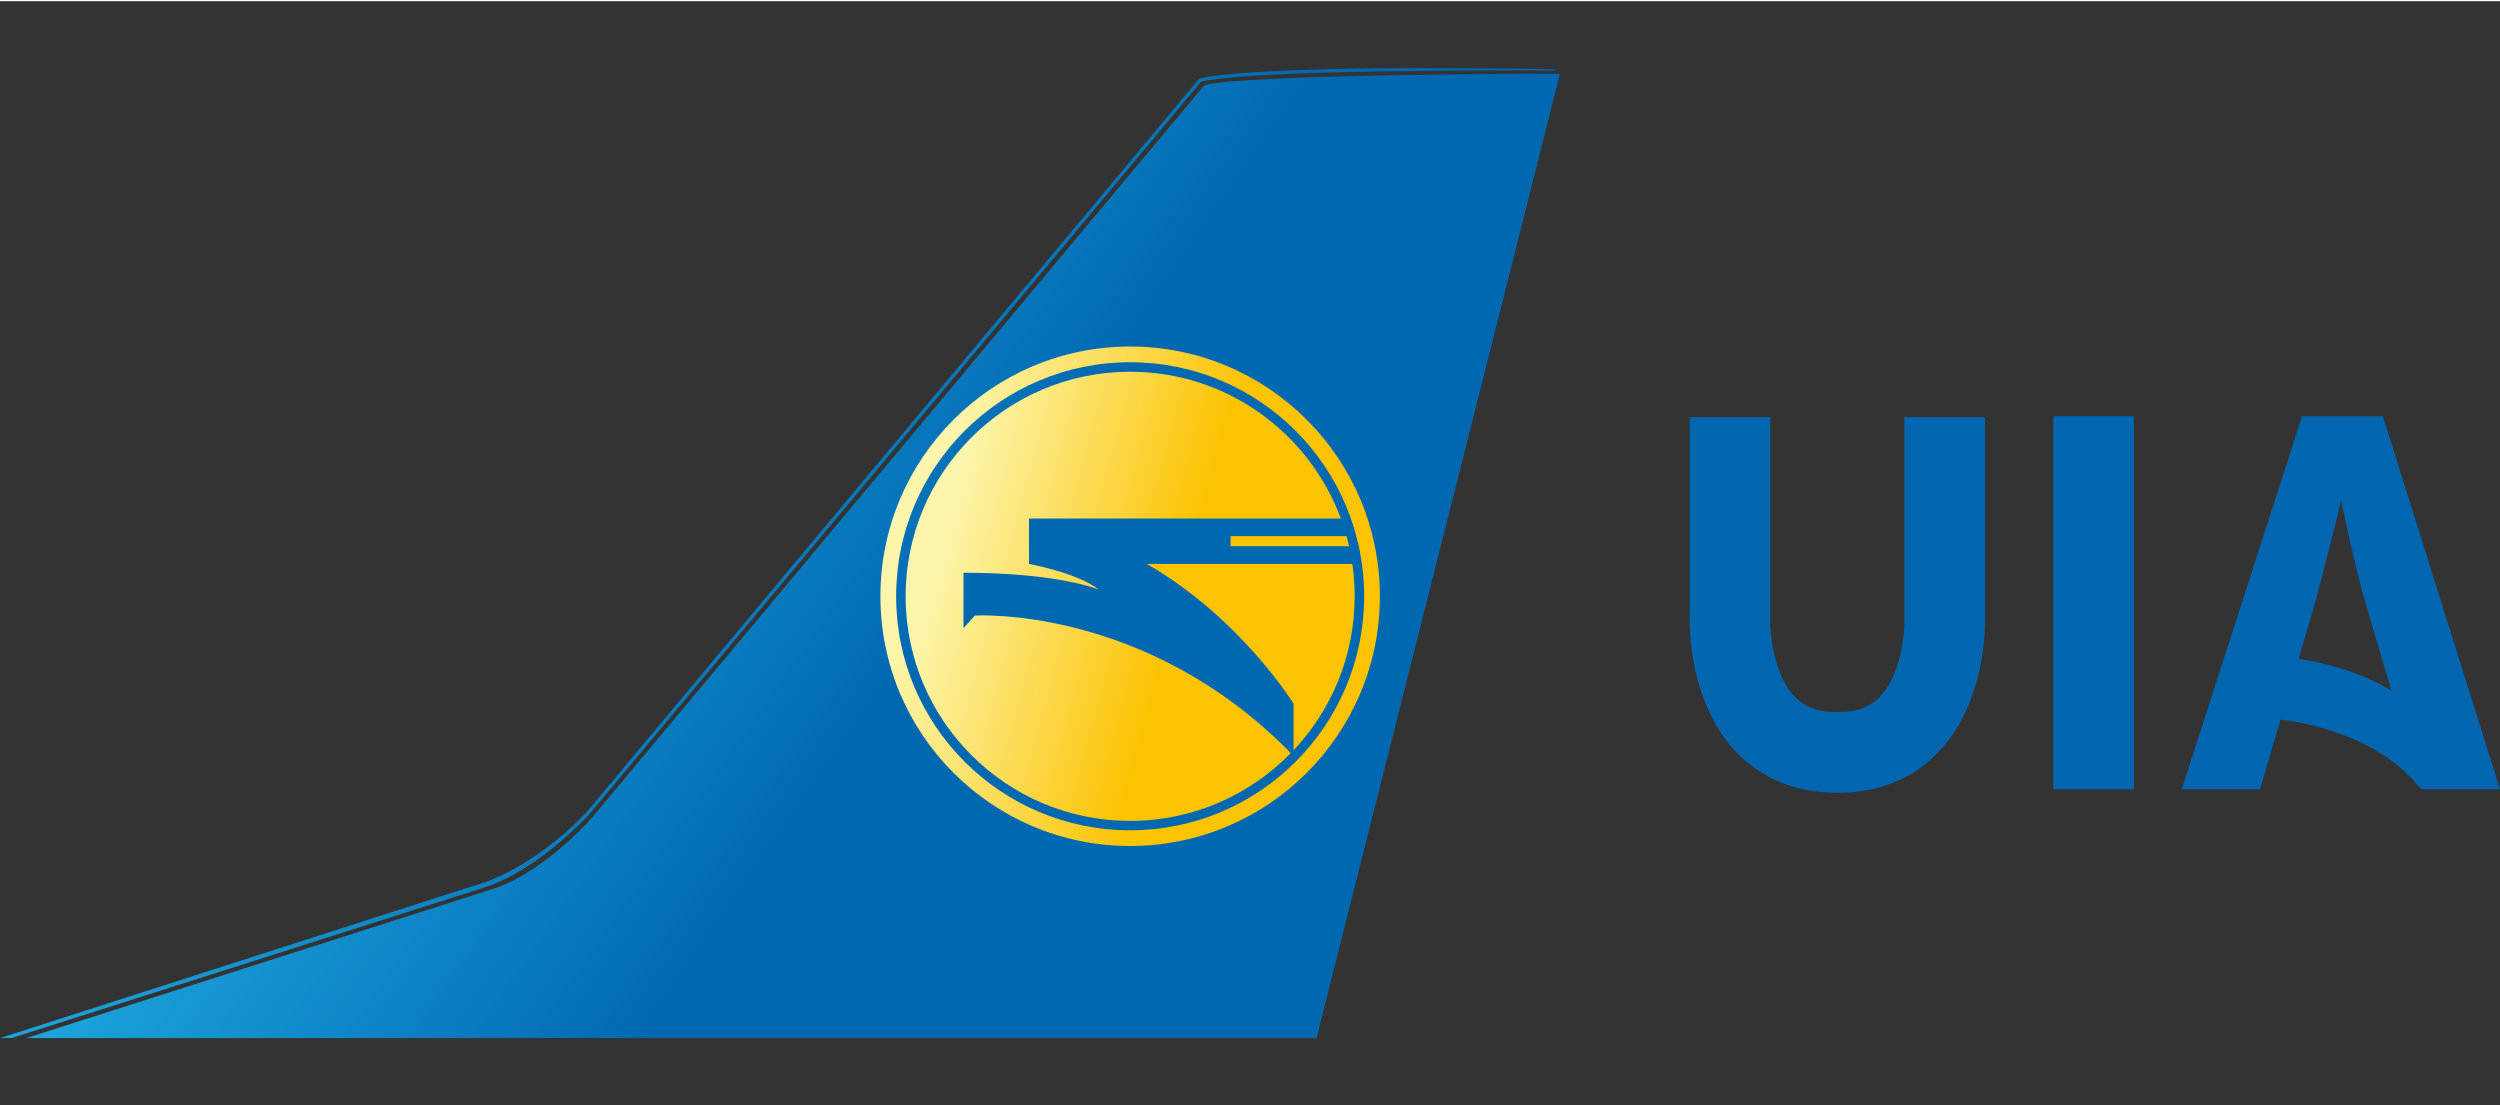 <?xml version="1.0" encoding="UTF-8"?>
<!DOCTYPE svg PUBLIC "-//W3C//DTD SVG 1.1//EN" "http://www.w3.org/Graphics/SVG/1.1/DTD/svg11.dtd">
<!-- Creator: CorelDRAW 2017 -->
<svg xmlns="http://www.w3.org/2000/svg" xml:space="preserve" width="113px" height="50px" version="1.1" shape-rendering="geometricPrecision" text-rendering="geometricPrecision" image-rendering="optimizeQuality" fill-rule="evenodd" clip-rule="evenodd"
viewBox="0 0 224.13 98.96"
 xmlns:xlink="http://www.w3.org/1999/xlink">
 <rect x="0" y="0" width="224.13" height="98.96" fill="#333333" stroke="none"/>
 <defs>
      <linearGradient id="id0" gradientUnits="userSpaceOnUse" x1="4.66" y1="3.2" x2="137.55" y2="96.26">
       <stop offset="0" stop-opacity="1" stop-color="#26B7EA"/>
       <stop offset="0.22" stop-opacity="1" stop-color="#26B7EA"/>
       <stop offset="0.588" stop-opacity="1" stop-color="#0068B1"/>
       <stop offset="1" stop-opacity="1" stop-color="#0068B1"/>
      </linearGradient>
      <linearGradient id="id1" gradientUnits="userSpaceOnUse" x1="2.51" y1="2.41" x2="136.96" y2="96.55">
       <stop offset="0" stop-opacity="1" stop-color="#26B7EA"/>
       <stop offset="0.22" stop-opacity="1" stop-color="#26B7EA"/>
       <stop offset="0.588" stop-opacity="1" stop-color="#0068B1"/>
       <stop offset="1" stop-opacity="1" stop-color="#0068B1"/>
      </linearGradient>
       <linearGradient id="id2" gradientUnits="userSpaceOnUse" x1="77.46" y1="47.13" x2="123.93" y2="59.58">
        <stop offset="0" stop-opacity="1" stop-color="#FCF5AB"/>
        <stop offset="0.149" stop-opacity="1" stop-color="#FCF5AB"/>
        <stop offset="0.6" stop-opacity="1" stop-color="#FCC303"/>
        <stop offset="1" stop-opacity="1" stop-color="#FCC303"/>
       </linearGradient>
       <linearGradient id="id3" gradientUnits="userSpaceOnUse" x1="74.83" y1="46.26" x2="127.81" y2="60.45">
        <stop offset="0" stop-opacity="1" stop-color="#FCF5AB"/>
        <stop offset="0.149" stop-opacity="1" stop-color="#FCF5AB"/>
        <stop offset="0.6" stop-opacity="1" stop-color="#FCC303"/>
        <stop offset="1" stop-opacity="1" stop-color="#FCC303"/>
       </linearGradient>
 </defs>
 <g id="Vrstva_x0020_1">
  <g id="_1493419585520">
   <g>
    <g>
     <path fill="#0066B0" fill-rule="nonzero" d="M177.96 55.62l0 -18.33 -7.23 0 0 0 0 18.35 0 0.02c0,0.01 0,0.02 0,0.03 0,0.11 0,0.79 -0.14,1.71 -0.1,0.68 -0.27,1.49 -0.53,2.27 -0.4,1.18 -1,2.24 -1.75,2.91 -0.38,0.34 -0.8,0.6 -1.34,0.81 -0.54,0.2 -1.22,0.34 -2.13,0.34l-0.23 0c-1.64,-0.01 -2.5,-0.41 -3.21,-0.94 -0.53,-0.4 -0.99,-0.95 -1.37,-1.64 -0.57,-1.01 -0.94,-2.32 -1.12,-3.4 -0.19,-1.08 -0.2,-1.94 -0.2,-2.06 0,0 0,0 0,0l0 -0.02 0 -18.38 -7.22 0 0 18.31c-0.01,0.02 -0.01,0.05 -0.01,0.09 0.01,0.37 0.02,1.38 0.22,2.74 0.15,1.03 0.4,2.25 0.84,3.56 0.66,1.95 1.77,4.15 3.76,5.96 1,0.9 2.22,1.67 3.63,2.2 1.4,0.53 2.98,0.81 4.68,0.81l0.23 0c0.02,0 0.05,0 0.08,0 2.98,0 5.6,-0.94 7.52,-2.43 1.46,-1.12 2.52,-2.49 3.28,-3.85 1.14,-2.05 1.66,-4.09 1.94,-5.72 0.28,-1.63 0.3,-2.85 0.3,-3.27 0,-0.03 0,-0.05 0,-0.07z"/>
     <polygon fill="#0066B0" fill-rule="nonzero" points="184.08,70.65 191.31,70.65 191.31,37.21 184.08,37.21 "/>
     <path fill="#0066B0" fill-rule="nonzero" d="M213.63 37.21l-7.25 0 -10.78 33.44 7.01 0 1.85 -6.23c0,0 8.31,0.69 12.58,6.23l7.09 0 -10.5 -33.44zm-7.55 21.73l0 0 1.47 -5.01c0,0 1.65,-6.09 2.32,-9.19 0,0 1.18,5.74 2.32,9.62 0.45,1.56 1.33,4.5 2.21,7.47 0,0 -2.89,-2.01 -8.32,-2.89z"/>
    </g>
    <g>
     <path fill="url(#id0)" fill-rule="nonzero" d="M118.03 92.96l21.83 -86.46c0,0 -27.64,0 -31.88,1.02l-54.82 65.57c0,0 -4.08,4.79 -8.79,6.44l-42.01 13.43 115.67 0z"/>
     <path fill="url(#id1)" fill-rule="nonzero" d="M135.32 6.04c0,0 -11.6,-0.11 -15.52,0.03 -5.53,0.14 -10.49,0.4 -12.26,0.87l-0.04 0.01 -54.89 65.73c0,-0.01 -0.25,0.28 -0.72,0.74 -1.39,1.39 -5.3,4.82 -9.62,5.95l-42.27 13.59 1.03 0 42.34 -13.48c4.93,-1.57 9.47,-6.59 9.48,-6.6l54.82 -65.65c1.73,-0.45 6.68,-0.71 12.14,-0.85 5.52,-0.14 11.6,-0.17 15.51,-0.17 2.52,0 4.14,0.01 4.15,0.01l0 -0.1c0,0 -1.63,-0.08 -4.15,-0.08z"/>
     <g>
      <path fill="#FCC303" fill-rule="nonzero" d="M102.81 50.45c8.42,4.85 13.16,12.53 13.16,12.53l0 4.18c3.4,-3.61 5.48,-8.46 5.48,-13.81 0,-0.98 -0.07,-1.96 -0.21,-2.9l-18.43 0z"/>
      <path fill="#FCC303" fill-rule="nonzero" d="M110.32 48.86l10.63 0c-0.07,-0.3 -0.15,-0.6 -0.23,-0.9l-10.4 0 0 0.9z"/>
      <path fill="url(#id2)" fill-rule="nonzero" d="M87.4 55.08l-1.02 1.13 0 -4.97c8.59,0 12.14,1.52 12.14,1.52 -1.92,-1.52 -6.27,-2.31 -6.27,-2.31l0 -4.07 27.96 0c-2.84,-7.68 -10.23,-13.16 -18.89,-13.16 -11.12,0 -20.13,9.02 -20.13,20.13 0,11.12 9.01,20.14 20.13,20.14 5.64,0 10.75,-2.33 14.4,-6.08 -12.99,-13.28 -28.32,-12.33 -28.32,-12.33z"/>
      <path fill="url(#id3)" fill-rule="nonzero" d="M101.32 30.96c-12.37,0 -22.39,10.03 -22.39,22.39 0,12.37 10.02,22.39 22.39,22.39 12.36,0 22.39,-10.02 22.39,-22.39 0,-12.36 -10.03,-22.39 -22.39,-22.39zm0 43.37l0 0c-11.59,0 -20.98,-9.39 -20.98,-20.98 0,-11.58 9.39,-20.98 20.98,-20.98 11.58,0 20.98,9.4 20.98,20.98 0,11.59 -9.4,20.98 -20.98,20.98z"/>
     </g>
    </g>
   </g>
  </g>
  <rect fill="none" width="224.13" height="98.96"/>
 </g>
</svg>
